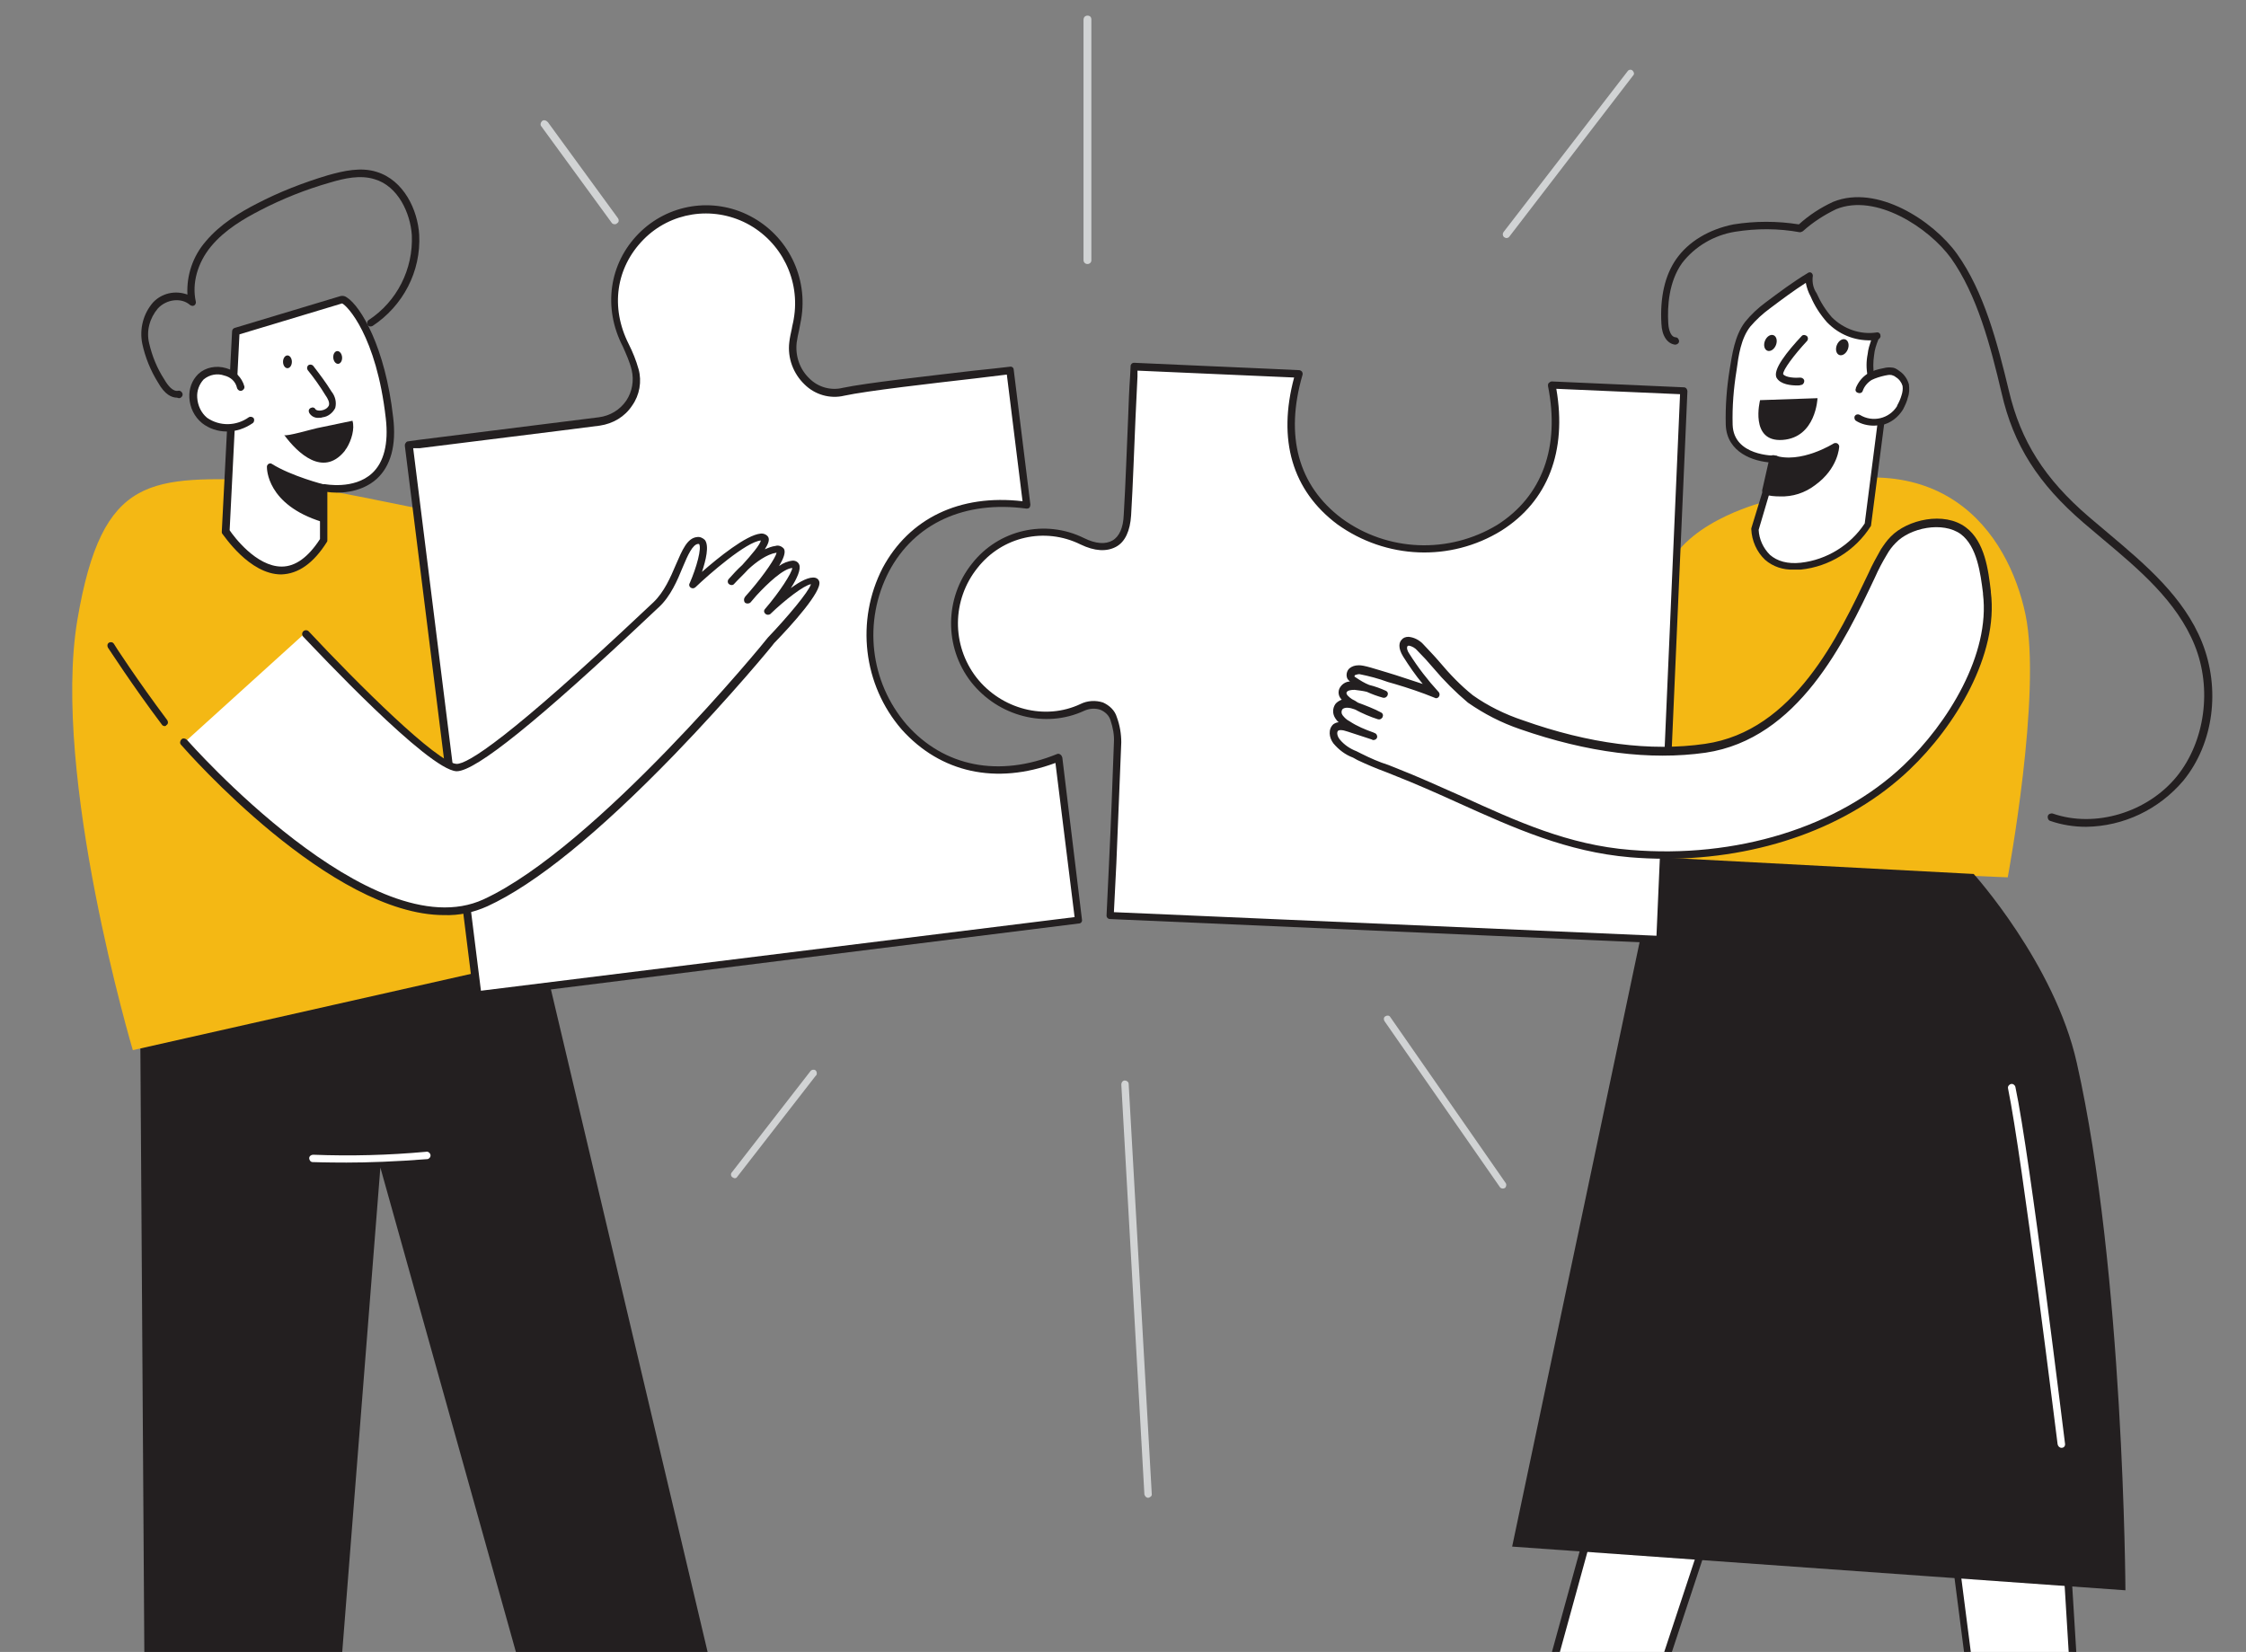<?xml version="1.0" encoding="UTF-8"?> <svg xmlns="http://www.w3.org/2000/svg" width="208" height="153" viewBox="0 0 208 153" fill="none"><rect x="0" y="0" width="208" height="153" fill="#808080" stroke="none"/><g clip-path="url(#clip0_227_10061)"><path d="M139.175 110.081C139.084 110.081 138.948 110.036 138.902 109.945L128.216 94.575C128.125 94.439 128.125 94.211 128.307 94.12C128.443 94.029 128.671 94.029 128.762 94.211L139.448 109.581C139.539 109.717 139.493 109.945 139.357 110.036C139.311 110.036 139.266 110.081 139.175 110.081Z" fill="#D1D3D4"></path><path d="M139.508 22.047C139.417 22.047 139.372 22.002 139.281 21.956C139.144 21.82 139.144 21.638 139.235 21.502L150.74 6.587C150.831 6.45 151.058 6.405 151.195 6.541C151.331 6.678 151.376 6.86 151.24 6.996L139.781 21.911C139.735 22.002 139.599 22.047 139.508 22.047Z" fill="#D1D3D4"></path><path d="M68.05 109.124C67.96 109.124 67.914 109.078 67.823 109.033C67.687 108.942 67.641 108.714 67.778 108.578L75.053 99.21C75.144 99.074 75.372 99.029 75.508 99.12C75.644 99.21 75.69 99.438 75.599 99.574C75.599 99.574 75.599 99.62 75.553 99.62L68.278 108.987C68.232 109.078 68.141 109.124 68.05 109.124Z" fill="#D1D3D4"></path><path d="M106.345 138.724C106.163 138.724 106.026 138.588 105.981 138.406L103.844 100.436C103.844 100.254 103.98 100.072 104.162 100.072C104.344 100.072 104.526 100.209 104.526 100.391L106.663 138.36C106.709 138.542 106.527 138.678 106.345 138.724Z" fill="#D1D3D4"></path><path d="M100.708 24.454C100.526 24.454 100.344 24.318 100.344 24.091V1.809C100.344 1.627 100.48 1.445 100.708 1.445C100.935 1.445 101.071 1.582 101.071 1.809V24.136C101.071 24.273 100.935 24.454 100.708 24.454Z" fill="#D1D3D4"></path><path d="M56.92 20.768C56.829 20.768 56.693 20.723 56.647 20.632L50.145 11.719C50.008 11.583 50.054 11.355 50.19 11.219C50.327 11.083 50.554 11.128 50.691 11.265C50.691 11.265 50.691 11.31 50.736 11.31L57.239 20.223C57.33 20.359 57.33 20.586 57.148 20.677C57.057 20.768 57.011 20.768 56.92 20.768Z" fill="#D1D3D4"></path><path d="M50.459 89.261L68.921 167.337L52.869 171.203L35.225 108.132L30.133 172.84L13.49 171.976L12.898 81.576L50.459 89.261Z" fill="#231F20"></path><path d="M45.459 49.107C45.368 49.517 77.881 54.246 77.881 54.246L75.516 64.614C75.516 64.614 54.19 62.249 42.867 60.476L45.459 49.107Z" fill="white"></path><path d="M75.51 64.889C75.237 64.889 54.001 62.524 42.815 60.751C42.724 60.751 42.633 60.66 42.588 60.614C42.542 60.523 42.497 60.432 42.542 60.342L45.089 49.019C45.134 48.837 45.316 48.746 45.498 48.746C45.544 48.746 45.589 48.792 45.634 48.837C46.908 49.292 65.551 52.111 77.874 53.885C77.965 53.885 78.056 53.93 78.102 54.021C78.147 54.112 78.193 54.203 78.147 54.294L75.783 64.662C75.783 64.798 75.646 64.889 75.51 64.889ZM43.27 60.114C53.774 61.797 72.6 63.889 75.237 64.207L77.465 54.476C53.183 50.974 47.226 49.883 45.725 49.474L43.27 60.114ZM45.771 49.11C45.771 49.155 45.771 49.155 45.771 49.201C45.771 49.155 45.771 49.11 45.771 49.11Z" fill="#231F20"></path><path d="M26.759 44.926C26.895 44.517 46.585 48.746 46.585 48.746L45.857 63.525L32.352 58.705C32.397 58.705 25.895 47.655 26.759 44.926Z" fill="#F4B814"></path><path d="M39.766 53.791C39.493 52.973 35.719 44.742 24.851 44.469C13.983 44.197 9.481 43.742 7.162 57.429C4.752 71.889 12.301 97.263 12.301 97.263L53.817 87.896C53.817 87.896 42.631 61.567 39.766 53.791Z" fill="#F4B814"></path><path d="M93.557 34.289L95.103 46.794C89.192 46.021 84.462 48.158 82.052 52.751C79.551 57.48 80.233 63.255 83.78 67.302C87.373 71.304 92.511 72.35 98.059 70.122L99.923 85.173L44.265 92.13L37.898 41.201C38.762 41.11 51.131 39.564 55.542 39.018C57.679 38.791 59.225 36.881 58.952 34.744C58.952 34.562 58.907 34.38 58.861 34.244C58.634 33.471 58.361 32.743 57.997 32.016C56.224 28.56 56.724 24.649 59.407 21.966C61.999 19.329 66.046 18.692 69.32 20.375C72.685 22.103 74.549 25.831 73.867 29.605C73.731 30.333 73.594 31.015 73.458 31.743C73.094 34.153 75.231 36.927 78.142 36.29C80.961 35.699 90.51 34.699 93.557 34.289Z" fill="white"></path><path d="M44.222 92.488C44.131 92.488 44.086 92.442 43.995 92.442C43.904 92.397 43.858 92.306 43.858 92.215L37.492 41.286C37.492 41.195 37.492 41.104 37.583 41.013C37.629 40.922 37.72 40.876 37.81 40.876L38.765 40.74L55.454 38.648C56.5 38.512 57.409 37.966 58 37.102C58.546 36.284 58.728 35.238 58.501 34.283C58.319 33.51 58 32.828 57.682 32.1C55.818 28.508 56.409 24.415 59.137 21.642C61.865 18.868 66.049 18.231 69.459 20.005C72.961 21.823 74.871 25.689 74.189 29.599C74.143 29.918 74.052 30.236 74.007 30.554C73.916 30.963 73.825 31.373 73.779 31.736C73.643 32.964 74.052 34.192 74.962 35.056C75.78 35.874 76.962 36.193 78.054 35.92C80.191 35.465 85.966 34.828 90.195 34.328C91.559 34.192 92.741 34.056 93.514 33.965C93.696 33.919 93.878 34.056 93.878 34.237L95.424 46.742C95.424 46.833 95.379 46.97 95.333 47.015C95.242 47.106 95.151 47.106 95.06 47.106C89.331 46.333 84.693 48.47 82.328 52.927C79.918 57.565 80.555 63.158 83.965 67.114C87.421 71.025 92.514 72.025 97.88 69.842C97.971 69.797 98.107 69.797 98.198 69.888C98.289 69.933 98.335 70.024 98.38 70.161L100.199 85.167C100.244 85.349 100.108 85.53 99.926 85.53L44.222 92.488ZM38.265 41.513L44.54 91.76L99.517 84.939L97.743 70.661C92.241 72.707 87.103 71.57 83.51 67.569C79.918 63.431 79.236 57.474 81.737 52.608C84.192 48.016 88.876 45.742 94.697 46.424L93.242 34.692L90.24 35.056C86.284 35.511 80.282 36.193 78.19 36.647C76.871 36.966 75.462 36.556 74.507 35.602C73.461 34.601 72.915 33.146 73.097 31.691C73.143 31.282 73.234 30.872 73.325 30.463C73.37 30.145 73.461 29.872 73.506 29.554C74.143 25.961 72.37 22.369 69.141 20.687C65.958 19.05 62.093 19.641 59.592 22.187C57.045 24.779 56.5 28.462 58.228 31.873C58.592 32.6 58.91 33.373 59.137 34.192C59.455 35.329 59.228 36.602 58.546 37.557C57.864 38.603 56.773 39.239 55.545 39.421C51.725 39.922 42.039 41.104 38.856 41.513H38.265Z" fill="#231F20"></path><path d="M29.955 50.064V45.198C29.955 45.198 36.958 46.608 36.049 38.696C35.139 30.783 32.138 27.6 31.638 27.737L21.861 30.647L20.906 49.245C20.906 49.245 25.772 56.794 29.955 50.064Z" fill="white"></path><path d="M26.041 53.202C23.085 53.202 20.721 49.565 20.584 49.428C20.539 49.383 20.539 49.292 20.539 49.246L21.494 30.693C21.494 30.557 21.585 30.421 21.721 30.375L31.543 27.419C31.771 27.374 31.953 27.419 32.135 27.556C33.408 28.374 35.681 32.148 36.409 38.651C36.727 41.243 36.182 43.153 34.908 44.335C33.362 45.745 31.18 45.699 30.316 45.563V50.019C30.316 50.065 30.316 50.156 30.27 50.201C29.042 52.157 27.633 53.157 26.041 53.202ZM21.267 49.11C21.63 49.656 23.722 52.475 26.087 52.475C27.36 52.475 28.542 51.611 29.634 49.928V45.199C29.634 45.108 29.679 45.017 29.77 44.926C29.861 44.881 29.952 44.835 30.043 44.835C30.088 44.835 32.771 45.381 34.454 43.835C35.545 42.835 36 41.107 35.727 38.742C34.863 31.103 32.135 28.283 31.68 28.102L22.176 30.966L21.267 49.11Z" fill="#231F20"></path><path d="M22.256 35.878C21.937 34.377 19.709 33.877 18.572 34.923C17.436 35.969 17.708 38.015 18.936 38.97C20.164 39.925 21.983 39.834 23.21 38.925" fill="white"></path><path d="M20.992 39.965C20.174 39.965 19.355 39.693 18.718 39.192C17.991 38.601 17.582 37.737 17.536 36.828C17.491 36.009 17.764 35.236 18.355 34.645C19.037 34.008 20.037 33.827 20.947 34.099C21.765 34.327 22.402 34.963 22.629 35.782C22.674 35.964 22.538 36.146 22.356 36.191C22.174 36.237 21.992 36.1 21.947 35.918C21.811 35.327 21.356 34.918 20.765 34.781C20.128 34.554 19.401 34.691 18.855 35.145C18.446 35.6 18.218 36.191 18.264 36.828C18.309 37.555 18.628 38.237 19.173 38.692C20.355 39.511 21.901 39.465 23.038 38.647C23.175 38.556 23.402 38.601 23.493 38.737C23.584 38.874 23.538 39.101 23.402 39.192C22.674 39.693 21.856 39.965 20.992 39.965Z" fill="#231F20"></path><path d="M28.773 34.012C29.365 34.785 29.91 35.558 30.456 36.376C30.774 36.74 30.865 37.195 30.774 37.65C30.592 38.013 30.274 38.241 29.865 38.332C29.547 38.468 29.183 38.332 28.955 38.104" fill="white"></path><path d="M29.547 38.695C29.183 38.74 28.819 38.558 28.637 38.24C28.546 38.058 28.592 37.876 28.774 37.785C28.956 37.694 29.137 37.74 29.228 37.922C29.319 38.013 29.547 38.058 29.774 38.013C30.047 37.967 30.32 37.831 30.456 37.558C30.547 37.285 30.365 36.921 30.138 36.603C29.638 35.784 29.092 35.011 28.501 34.284C28.41 34.147 28.41 33.965 28.546 33.829C28.683 33.738 28.865 33.738 29.001 33.874C29.592 34.648 30.183 35.42 30.684 36.239C31.047 36.694 31.184 37.239 31.047 37.785C30.82 38.24 30.365 38.604 29.865 38.649C29.774 38.695 29.638 38.695 29.547 38.695Z" fill="#231F20"></path><path d="M26.621 34.102C26.847 34.102 27.03 33.837 27.03 33.51C27.03 33.184 26.846 32.919 26.62 32.919C26.394 32.92 26.211 33.185 26.212 33.511C26.212 33.837 26.395 34.102 26.621 34.102Z" fill="#231F20"></path><path d="M31.325 33.696C31.55 33.676 31.709 33.396 31.68 33.071C31.651 32.746 31.445 32.498 31.22 32.518C30.995 32.538 30.836 32.818 30.865 33.144C30.894 33.469 31.1 33.716 31.325 33.696Z" fill="#231F20"></path><path d="M16.403 36.831C15.903 36.831 15.266 36.558 14.63 35.421C13.948 34.33 13.447 33.102 13.175 31.829C12.902 30.465 13.265 29.055 14.175 28.009C14.993 27.145 16.221 26.873 17.358 27.282C17.267 25.508 17.858 23.735 19.041 22.371C20.405 20.734 22.269 19.642 23.77 18.869C25.861 17.778 28.09 16.914 30.363 16.232C31.818 15.823 33.41 15.459 34.865 15.914C37.411 16.687 38.685 19.46 38.821 21.734C39.003 25.145 37.321 28.328 34.501 30.192C34.319 30.283 34.137 30.238 34.047 30.101C33.956 29.919 34.001 29.737 34.137 29.646C36.775 27.918 38.275 24.917 38.139 21.78C38.003 19.733 36.866 17.232 34.683 16.596C33.364 16.186 31.909 16.505 30.545 16.914C28.317 17.551 26.134 18.415 24.043 19.506C22.633 20.234 20.814 21.279 19.541 22.826C18.267 24.372 17.767 26.281 18.131 27.918C18.177 28.055 18.086 28.237 17.995 28.282C17.858 28.373 17.722 28.328 17.585 28.237C16.812 27.555 15.448 27.691 14.63 28.555C13.857 29.465 13.538 30.647 13.811 31.784C14.084 32.966 14.539 34.103 15.221 35.149C15.539 35.694 15.994 36.285 16.494 36.194C16.676 36.149 16.858 36.285 16.903 36.467C16.949 36.649 16.812 36.831 16.631 36.877C16.585 36.877 16.494 36.877 16.403 36.831Z" fill="#231F20"></path><path d="M29.949 45.196C29.949 45.196 26.902 44.422 24.992 43.24C24.992 43.24 24.901 46.469 29.858 48.015L29.949 45.196Z" fill="#231F20"></path><path d="M29.903 48.331C29.857 48.331 29.857 48.331 29.812 48.331C24.673 46.74 24.719 43.375 24.719 43.238C24.719 43.056 24.855 42.92 25.037 42.92C25.082 42.92 25.128 42.92 25.174 42.965C26.992 44.102 29.994 44.875 30.039 44.875C30.175 44.921 30.266 45.057 30.266 45.194L30.221 48.013C30.221 48.104 30.175 48.195 30.084 48.286C30.039 48.331 29.948 48.331 29.903 48.331ZM25.401 43.829C25.628 44.739 26.447 46.512 29.584 47.604L29.63 45.421C28.175 45.057 26.765 44.511 25.401 43.829Z" fill="#231F20"></path><path d="M17.039 68.796C17.039 68.796 34.228 88.576 44.914 83.665C55.6 78.754 71.379 59.338 71.379 59.338C71.379 59.338 76.335 54.154 75.38 53.881C74.425 53.608 71.106 56.746 71.106 56.746C71.106 56.746 74.789 52.335 73.38 52.335C71.97 52.335 69.242 55.609 69.242 55.609C69.242 55.609 73.652 50.652 71.788 50.925C69.924 51.198 67.65 53.926 67.65 53.926C67.65 53.926 72.061 49.652 70.333 49.788C68.605 49.925 64.058 54.199 64.058 54.199C64.058 54.199 65.922 49.925 64.467 50.061C63.012 50.198 62.739 54.063 60.647 56.018C58.556 57.973 44.732 71.251 42.14 71.07C39.548 70.888 28.18 58.701 28.18 58.701" fill="white"></path><path d="M41.135 84.755C30.631 84.755 17.399 69.704 16.762 68.976C16.626 68.84 16.671 68.612 16.808 68.476C16.944 68.339 17.171 68.385 17.308 68.521C17.49 68.703 34.451 88.029 44.773 83.3C55.232 78.48 70.965 59.29 71.102 59.063C72.921 57.153 74.876 54.834 75.103 54.106C74.467 54.197 72.693 55.562 71.329 56.88C71.193 56.971 70.965 56.971 70.829 56.789C70.738 56.698 70.738 56.517 70.829 56.426C72.239 54.788 73.33 53.061 73.375 52.606C72.557 52.651 71.102 54.016 70.056 55.152C69.874 55.38 69.692 55.562 69.51 55.789C69.374 55.925 69.146 55.925 69.01 55.834C68.874 55.698 68.874 55.471 68.965 55.334C69.01 55.243 69.192 55.061 69.465 54.743C70.829 53.151 71.829 51.651 71.92 51.196H71.875C71.011 51.333 70.01 52.06 69.283 52.742C68.874 53.197 68.373 53.652 67.964 54.106C67.828 54.243 67.6 54.197 67.464 54.061C67.373 53.925 67.373 53.788 67.464 53.652C67.873 53.197 68.282 52.742 68.737 52.333C69.601 51.378 70.374 50.469 70.465 50.059C69.146 50.15 65.645 53.197 64.417 54.379C64.281 54.516 64.099 54.516 63.963 54.425C63.826 54.334 63.781 54.152 63.872 54.016C64.508 52.56 65.008 50.742 64.736 50.378C64.736 50.378 64.736 50.378 64.645 50.378C64.144 50.423 63.69 51.424 63.235 52.515C62.735 53.743 62.098 55.243 61.007 56.244L60.279 56.926C49.821 66.793 44.091 71.386 42.318 71.431H42.272C39.635 71.295 29.267 60.2 28.085 58.972C27.948 58.836 27.948 58.608 28.085 58.472C28.221 58.335 28.448 58.335 28.585 58.472C33.132 63.337 40.499 70.659 42.272 70.749C43.273 70.795 47.138 68.385 59.779 56.471L60.507 55.789C61.507 54.834 62.098 53.47 62.598 52.288C63.19 50.923 63.644 49.832 64.554 49.741C64.826 49.696 65.099 49.832 65.281 50.014C65.691 50.56 65.372 51.878 65.008 52.97C66.509 51.651 69.101 49.559 70.42 49.423C70.692 49.377 71.011 49.514 71.147 49.741C71.284 50.014 71.147 50.378 70.829 50.878C71.147 50.742 71.466 50.605 71.829 50.56C72.102 50.469 72.421 50.605 72.602 50.832C72.784 51.151 72.557 51.742 72.148 52.424C72.511 52.151 72.966 51.969 73.421 51.924C73.694 51.924 73.921 52.06 74.012 52.288C74.194 52.697 73.83 53.561 73.239 54.47C74.103 53.834 74.967 53.379 75.513 53.515C75.695 53.561 75.831 53.697 75.876 53.879C76.104 54.788 73.375 57.835 71.693 59.563C71.693 59.609 67.691 64.474 62.462 69.885C55.414 77.161 49.593 81.89 45.137 83.936C43.818 84.528 42.499 84.8 41.135 84.755Z" fill="#231F20"></path><path d="M32.095 41.515C32.004 41.606 31.959 41.743 31.868 41.834C29.913 44.153 27.593 42.015 26.32 40.288C26.457 40.469 29.094 39.696 29.367 39.651L32.641 38.969C32.868 39.696 32.55 40.788 32.095 41.515Z" fill="#231F20"></path><path d="M32.089 107.675C30.179 107.675 28.951 107.63 28.951 107.63C28.769 107.63 28.633 107.448 28.633 107.266C28.633 107.084 28.815 106.948 28.997 106.948C32.498 107.084 35.999 106.993 39.455 106.675C39.637 106.629 39.819 106.766 39.864 106.948C39.91 107.13 39.774 107.311 39.592 107.357H39.546C36.681 107.584 34.044 107.675 32.089 107.675Z" fill="white"></path><path d="M15.267 67.252C15.177 67.252 15.04 67.207 14.995 67.116C12.221 63.433 10.038 60.022 9.993 59.977C9.902 59.795 9.947 59.613 10.084 59.522C10.265 59.431 10.447 59.477 10.538 59.613C10.538 59.658 12.767 63.069 15.495 66.707C15.586 66.843 15.586 67.07 15.404 67.161C15.404 67.207 15.313 67.252 15.267 67.252Z" fill="#231F20"></path><path d="M155.944 109.635L140.392 166.157C140.392 166.157 128.114 169.022 128.387 169.795C128.66 170.568 147.713 173.16 147.713 173.16L167.084 114.591" fill="white"></path><path d="M147.772 173.524H147.727C128.447 170.932 128.174 170.159 128.128 169.931C128.083 169.795 128.128 169.704 128.174 169.568C128.674 168.658 136.586 166.748 140.178 165.884L155.685 109.544C155.73 109.362 155.957 109.271 156.139 109.362C156.276 109.407 156.367 109.589 156.367 109.726L140.815 166.248C140.77 166.384 140.679 166.475 140.542 166.475C135.631 167.612 130.311 169.067 129.038 169.704C131.038 170.386 141.088 171.887 147.59 172.751L166.871 114.455C166.916 114.273 167.098 114.182 167.28 114.227C167.462 114.273 167.553 114.455 167.507 114.637V114.682L148.136 173.251C148.045 173.433 147.909 173.524 147.772 173.524Z" fill="#231F20"></path><path d="M189.141 107.273L193.188 173.163C193.188 173.163 173.999 177.301 173.953 176.801C173.908 176.301 184.276 168.889 184.276 168.889L176.454 108.046" fill="white"></path><path d="M174.108 177.204C174.017 177.204 173.88 177.204 173.789 177.158C173.699 177.113 173.653 177.022 173.608 176.931C173.562 176.704 173.517 176.249 183.93 168.837L176.109 108.176C176.063 107.995 176.199 107.813 176.381 107.813C176.563 107.767 176.745 107.904 176.745 108.085L184.566 168.973C184.566 169.11 184.521 169.201 184.43 169.292C181.201 171.565 176.245 175.203 174.699 176.567C177.336 176.249 186.658 174.294 192.797 172.975L188.795 107.358C188.795 107.176 188.932 106.994 189.114 106.994C189.296 106.994 189.477 107.131 189.477 107.312L193.525 173.248C193.525 173.43 193.434 173.566 193.252 173.611C182.02 175.931 175.563 177.204 174.108 177.204Z" fill="#231F20"></path><path d="M158.132 52.295C157.131 52.614 156.176 52.886 155.176 53.159C147.264 55.251 139.17 56.479 130.984 56.251C128.256 56.206 124.618 56.251 122.117 55.069C120.162 54.16 118.343 52.523 116.524 51.34C116.069 51.022 115.342 50.795 115.069 51.295C114.887 51.659 115.16 52.113 115.478 52.386C116.524 53.432 117.661 54.432 118.843 55.297C116.524 54.887 114.16 54.705 111.795 54.66C111.704 54.66 111.568 54.66 111.477 54.705C111.204 54.887 111.568 55.297 111.886 55.433C112.614 55.706 113.341 55.979 114.114 56.16C113.387 55.933 112.659 55.797 111.931 55.797C111.613 55.797 111.204 55.842 111.067 56.115C110.886 56.524 111.386 56.934 111.795 57.115C112.477 57.388 113.205 57.661 113.932 57.843C113.068 57.843 112.25 57.934 111.431 58.161C111.295 58.207 111.158 58.252 111.067 58.389C110.977 58.48 110.977 58.616 110.977 58.752C111.022 59.434 111.75 59.935 112.432 60.071C113.114 60.162 113.841 60.298 114.523 60.435C113.887 60.48 113.25 60.253 112.614 60.298C111.977 60.344 111.295 60.844 111.431 61.481C111.522 62.026 112.204 62.254 112.705 62.345C123.3 64.709 134.168 65.664 145.035 65.073C150.447 64.8 155.858 64.164 161.178 63.163C165.998 62.254 170.955 61.481 174.183 57.434C174.411 57.115 174.638 56.797 174.865 56.479C175.593 55.387 176.184 54.114 175.911 52.841C175.093 48.93 169.909 49.294 166.953 49.84C163.998 50.385 161.042 51.386 158.132 52.295Z" fill="white"></path><path d="M138.712 65.527C129.936 65.527 121.16 64.572 112.611 62.617C112.02 62.481 111.201 62.208 111.065 61.48C111.019 61.162 111.065 60.844 111.292 60.571C111.429 60.389 111.61 60.252 111.792 60.161C111.156 59.934 110.746 59.388 110.656 58.706C110.61 58.479 110.656 58.297 110.792 58.115C110.928 57.933 111.11 57.842 111.338 57.797C111.61 57.706 111.929 57.66 112.202 57.615C112.02 57.569 111.838 57.479 111.656 57.433C111.247 57.297 110.928 56.978 110.701 56.615C110.61 56.433 110.61 56.205 110.701 55.978C110.837 55.751 111.065 55.569 111.292 55.523C111.156 55.387 111.065 55.205 111.019 55.023C110.974 54.841 111.065 54.614 111.247 54.477C111.383 54.386 111.565 54.341 111.747 54.341C113.657 54.341 115.612 54.523 117.522 54.75C116.703 54.114 115.93 53.386 115.203 52.658C114.521 51.976 114.566 51.476 114.748 51.158C114.839 50.931 115.066 50.794 115.294 50.749C115.794 50.703 116.294 50.84 116.703 51.112C117.34 51.522 117.931 51.976 118.568 52.431C119.705 53.341 120.932 54.114 122.251 54.796C124.388 55.796 127.48 55.842 129.981 55.887H130.982C138.576 56.069 146.488 55.069 155.082 52.795C155.946 52.568 156.856 52.295 158.038 51.931C158.584 51.749 159.175 51.567 159.72 51.385C162.04 50.612 164.45 49.93 166.86 49.43C169.361 48.93 175.318 48.293 176.227 52.704C176.454 53.886 176.091 55.205 175.136 56.615C174.908 56.933 174.681 57.251 174.408 57.569C171.18 61.526 166.405 62.435 161.767 63.299L161.176 63.39C155.81 64.39 150.399 65.027 144.987 65.3C142.896 65.482 140.804 65.527 138.712 65.527ZM112.747 60.616H112.611C112.293 60.662 112.02 60.798 111.838 61.026C111.747 61.116 111.701 61.253 111.747 61.389C111.792 61.662 112.156 61.889 112.793 62.026C123.342 64.39 134.21 65.345 145.033 64.754C150.444 64.481 155.81 63.845 161.13 62.844L161.721 62.753C166.223 61.889 170.861 61.026 173.953 57.251C174.181 56.978 174.408 56.66 174.635 56.342C175.499 55.069 175.818 53.932 175.636 52.931C174.863 49.157 169.361 49.748 167.042 50.203C164.631 50.703 162.312 51.34 159.993 52.158C159.448 52.34 158.856 52.522 158.311 52.704C157.128 53.068 156.219 53.341 155.355 53.568C146.67 55.842 138.712 56.842 131.027 56.66H130.027C127.48 56.615 124.297 56.569 122.024 55.478C120.705 54.796 119.432 53.977 118.249 53.022C117.613 52.568 117.022 52.113 116.431 51.704C116.203 51.522 115.885 51.431 115.567 51.431C115.521 51.431 115.476 51.476 115.476 51.522C115.385 51.658 115.521 51.931 115.839 52.204C116.885 53.25 117.977 54.205 119.159 55.069C119.295 55.16 119.341 55.341 119.295 55.478C119.25 55.614 119.068 55.705 118.932 55.66C116.612 55.25 114.293 55.069 111.974 55.023C112.02 55.069 112.111 55.114 112.156 55.16C112.656 55.341 113.111 55.523 113.611 55.66C113.839 55.705 114.111 55.796 114.339 55.842C114.521 55.887 114.612 56.069 114.566 56.251C114.521 56.433 114.339 56.524 114.157 56.478C113.93 56.433 113.702 56.342 113.475 56.296C113.02 56.205 112.52 56.114 112.065 56.114C111.792 56.114 111.565 56.16 111.52 56.251C111.52 56.296 111.52 56.296 111.52 56.342C111.656 56.569 111.838 56.706 112.111 56.797C112.793 57.069 113.52 57.297 114.202 57.524C114.384 57.569 114.475 57.751 114.43 57.888C114.384 58.07 114.248 58.161 114.066 58.161C113.247 58.161 112.429 58.252 111.656 58.479C111.565 58.479 111.52 58.525 111.474 58.57C111.474 58.615 111.474 58.661 111.474 58.706C111.52 59.207 112.111 59.616 112.656 59.752C112.929 59.798 113.202 59.843 113.475 59.889C113.884 59.934 114.339 60.025 114.748 60.161C114.884 60.207 114.975 60.389 114.975 60.525C114.93 60.662 114.839 60.798 114.657 60.798C114.293 60.798 113.975 60.798 113.657 60.707C113.247 60.662 112.975 60.616 112.747 60.616Z" fill="#231F20"></path><path d="M163.608 46.426C163.608 46.426 156.606 48.063 154.514 52.429C152.422 56.794 154.923 79.94 154.923 79.94L185.935 81.258C185.935 81.258 189.119 64.206 187.572 56.885C186.026 49.564 179.797 39.788 163.608 46.426Z" fill="#F4B814"></path><path d="M164.49 42.515L162.489 49.018C162.489 49.018 162.534 52.838 166.763 52.428C169.31 52.156 171.583 50.746 172.948 48.563L174.448 36.968C173.766 36.422 173.357 35.649 173.22 34.785C173.13 34.148 173.13 33.512 173.22 32.875C173.266 32.648 173.539 31.193 173.812 31.147C172.175 31.42 170.538 30.829 169.355 29.647C168.764 28.965 168.264 28.192 167.9 27.328C167.627 26.782 167.355 26.191 167.536 25.6C166.218 26.464 164.899 27.373 163.671 28.328C162.989 28.828 162.353 29.419 161.807 30.056C160.897 31.238 160.67 32.83 160.443 34.239C160.17 35.922 160.033 37.65 160.079 39.332C160.261 42.561 164.49 42.515 164.49 42.515Z" fill="white"></path><path d="M166.142 52.754C165.141 52.8 164.186 52.481 163.459 51.845C162.686 51.117 162.231 50.071 162.186 49.026C162.186 48.98 162.186 48.98 162.186 48.935L164.05 42.841C162.413 42.75 159.912 41.932 159.821 39.34C159.776 37.612 159.912 35.884 160.185 34.202C160.412 32.837 160.64 31.109 161.595 29.836C162.14 29.154 162.822 28.517 163.504 28.017C164.778 27.062 166.051 26.107 167.415 25.289C167.506 25.198 167.688 25.198 167.779 25.289C167.87 25.38 167.915 25.516 167.87 25.653C167.824 26.153 167.915 26.699 168.234 27.153C168.597 27.972 169.052 28.699 169.643 29.381C170.735 30.473 172.281 31.018 173.781 30.791C173.963 30.746 174.145 30.882 174.145 31.064C174.19 31.2 174.1 31.337 173.963 31.428C173.781 31.882 173.599 32.383 173.554 32.928C173.463 33.519 173.463 34.156 173.554 34.747C173.645 35.52 174.054 36.202 174.645 36.703C174.736 36.794 174.782 36.884 174.782 37.021L173.281 48.616C173.281 48.662 173.281 48.707 173.236 48.753C171.826 50.981 169.416 52.481 166.778 52.754C166.597 52.754 166.369 52.754 166.142 52.754ZM162.868 49.071C162.913 49.935 163.277 50.754 163.914 51.39C164.596 51.981 165.551 52.254 166.778 52.118C169.188 51.845 171.371 50.481 172.69 48.48L174.145 37.112C173.508 36.521 173.099 35.702 172.963 34.838C172.826 34.156 172.826 33.474 172.963 32.792C173.008 32.337 173.145 31.928 173.281 31.519C171.735 31.564 170.28 30.973 169.188 29.836C168.552 29.109 168.052 28.336 167.688 27.472C167.461 27.062 167.324 26.653 167.233 26.198C166.096 26.926 165.005 27.744 163.914 28.563C163.232 29.063 162.64 29.609 162.095 30.245C161.231 31.337 161.003 32.928 160.822 34.292C160.549 35.975 160.412 37.657 160.458 39.34C160.549 42.25 164.323 42.205 164.459 42.205C164.55 42.205 164.641 42.25 164.732 42.341C164.778 42.432 164.823 42.523 164.778 42.614L162.868 49.071Z" fill="#231F20"></path><path d="M172.237 35.97C172.418 35.515 172.782 35.106 173.192 34.833C173.601 34.605 174.055 34.469 174.51 34.378C174.783 34.287 175.01 34.287 175.283 34.333C175.465 34.378 175.647 34.469 175.783 34.605C176.147 34.833 176.42 35.197 176.511 35.606C176.556 35.97 176.511 36.288 176.42 36.652C176.329 37.016 176.193 37.379 176.011 37.698C175.192 39.062 173.464 39.517 172.1 38.698C172.1 38.698 172.055 38.698 172.055 38.653" fill="white"></path><path d="M173.555 39.423C172.964 39.423 172.373 39.287 171.873 38.968C171.736 38.877 171.691 38.65 171.782 38.514C171.873 38.377 172.055 38.332 172.236 38.423C173.419 39.15 174.965 38.786 175.692 37.604C175.692 37.604 175.692 37.604 175.692 37.559C175.874 37.24 176.011 36.922 176.102 36.604C176.193 36.331 176.238 36.013 176.193 35.74C176.102 35.421 175.874 35.103 175.556 34.921C175.465 34.83 175.329 34.785 175.192 34.739C174.965 34.694 174.783 34.739 174.556 34.785C174.146 34.876 173.692 35.012 173.328 35.194C172.964 35.421 172.646 35.785 172.509 36.194C172.464 36.376 172.236 36.467 172.055 36.376C171.873 36.331 171.782 36.149 171.873 35.967C171.873 35.967 171.873 35.967 171.873 35.922C172.1 35.376 172.464 34.921 172.964 34.603C173.419 34.33 173.919 34.194 174.419 34.103C174.737 34.012 175.01 34.012 175.329 34.057C175.556 34.103 175.738 34.239 175.92 34.376C176.329 34.648 176.647 35.103 176.784 35.603C176.829 36.013 176.829 36.422 176.693 36.786C176.602 37.195 176.42 37.559 176.238 37.922C175.783 38.65 175.101 39.196 174.237 39.377C174.055 39.377 173.782 39.423 173.555 39.423Z" fill="#231F20"></path><path d="M163.492 45.517C164.993 45.881 166.584 45.608 167.903 44.699C169.949 43.198 169.995 41.334 169.995 41.334C169.995 41.334 166.812 43.38 164.174 42.471L163.492 45.517Z" fill="#231F20"></path><path d="M164.825 45.976C164.324 45.976 163.87 45.931 163.415 45.794C163.278 45.749 163.188 45.567 163.188 45.431L163.87 42.429C163.87 42.339 163.961 42.248 164.006 42.202C164.097 42.157 164.188 42.157 164.279 42.157C166.734 43.021 169.826 41.065 169.826 41.065C169.917 41.02 170.054 41.02 170.145 41.065C170.236 41.111 170.327 41.247 170.327 41.338C170.327 41.429 170.236 43.385 168.099 44.931C167.144 45.658 166.007 46.022 164.825 45.976ZM163.87 45.249C165.188 45.522 166.598 45.203 167.689 44.43C168.553 43.839 169.235 42.93 169.554 41.929C168.553 42.475 166.371 43.385 164.37 42.839L163.87 45.249Z" fill="#231F20"></path><path d="M167.082 31.377C167.082 31.377 164.399 34.196 164.808 34.833C165.217 35.469 166.718 35.333 166.718 35.333" fill="white"></path><path d="M166.41 35.7C165.865 35.7 164.91 35.609 164.546 35.018C164.091 34.291 165.546 32.517 166.865 31.108C167.001 30.971 167.229 31.017 167.365 31.153C167.456 31.29 167.456 31.426 167.365 31.562C166.138 32.881 165.092 34.291 165.137 34.655C165.364 34.973 166.274 35.018 166.729 34.973C166.911 34.973 167.092 35.109 167.092 35.291C167.092 35.473 166.956 35.655 166.774 35.655C166.683 35.7 166.592 35.7 166.41 35.7Z" fill="#231F20"></path><path d="M171.121 32.362C171.281 31.966 171.183 31.554 170.904 31.441C170.624 31.329 170.268 31.559 170.109 31.955C169.95 32.351 170.047 32.763 170.327 32.876C170.606 32.988 170.962 32.758 171.121 32.362Z" fill="#231F20"></path><path d="M164.465 31.968C164.624 31.572 164.527 31.159 164.247 31.047C163.968 30.934 163.612 31.164 163.453 31.56C163.293 31.956 163.391 32.368 163.67 32.481C163.95 32.593 164.306 32.364 164.465 31.968Z" fill="#231F20"></path><path d="M162.998 37.061L168.318 36.879C168.318 36.879 168.182 40.517 165.09 40.744C161.998 40.971 162.998 37.061 162.998 37.061Z" fill="#231F20"></path><path d="M182.783 80.945C182.783 80.945 190.286 89.266 192.332 98.451C196.698 117.777 196.834 147.289 196.834 147.289L140.039 143.242L153.499 79.398L182.783 80.945Z" fill="#231F20"></path><path d="M193.193 76.577C192.056 76.577 190.92 76.395 189.874 76.031C189.692 75.986 189.601 75.758 189.646 75.576C189.692 75.395 189.919 75.304 190.101 75.349C194.012 76.713 198.877 75.258 201.606 71.893C204.198 68.665 204.88 63.799 203.243 59.752C201.606 55.705 198.104 52.749 194.739 49.93C194.148 49.43 193.557 48.929 192.966 48.429C188.737 44.791 186.463 41.199 185.372 36.425C184.326 31.968 183.098 27.33 180.688 23.92C178.642 21.1 173.731 17.872 170.048 19.372C168.911 19.918 167.865 20.6 166.956 21.419C166.865 21.464 166.774 21.51 166.683 21.51C164.682 21.146 162.681 21.146 160.68 21.464C158.725 21.782 156.952 22.828 155.769 24.374C154.542 26.102 154.405 28.376 154.496 29.922C154.496 30.104 154.587 31.195 155.178 31.241C155.36 31.241 155.497 31.423 155.497 31.605C155.497 31.786 155.315 31.923 155.133 31.923C154.405 31.832 153.905 31.104 153.86 29.968C153.723 27.557 154.178 25.511 155.224 24.011C156.361 22.374 158.27 21.237 160.544 20.782C162.545 20.464 164.591 20.464 166.592 20.782C167.547 19.918 168.593 19.236 169.775 18.69C173.822 17.053 179.006 20.418 181.234 23.51C183.735 27.012 184.963 31.695 186.054 36.243C187.145 40.835 189.328 44.337 193.466 47.884C194.057 48.384 194.648 48.884 195.24 49.384C198.695 52.294 202.242 55.296 203.925 59.479C205.653 63.799 205.016 68.847 202.197 72.302C199.923 74.985 196.649 76.531 193.193 76.577Z" fill="#231F20"></path><path d="M105.016 33.924L120.295 34.606C118.612 40.381 119.931 45.11 124.069 48.248C128.435 51.431 134.255 51.658 138.848 48.839C143.122 46.111 144.85 41.472 143.713 35.652L155.945 36.197L153.717 87.081L102.788 84.853C102.788 84.444 102.834 84.08 102.834 83.671C103.061 78.714 103.288 73.803 103.47 68.847C103.516 68.074 103.379 67.346 103.106 66.619C102.606 65.391 101.424 64.982 100.196 65.573C96.831 67.164 92.557 66.073 90.147 62.981C87.737 59.843 87.782 55.523 90.238 52.431C92.602 49.43 96.74 48.475 100.196 50.157C102.606 51.34 104.243 50.43 104.38 47.702C104.607 43.428 104.789 39.108 104.971 34.833C105.016 34.56 105.016 34.333 105.016 33.924Z" fill="white"></path><path d="M153.724 87.348L102.795 85.12C102.704 85.12 102.613 85.075 102.567 85.029C102.522 84.984 102.476 84.893 102.476 84.802L102.704 79.982C102.885 76.298 103.022 72.524 103.158 68.795C103.204 68.068 103.067 67.386 102.84 66.704C102.704 66.249 102.34 65.931 101.931 65.749C101.43 65.567 100.885 65.612 100.384 65.84C96.838 67.477 92.472 66.385 89.926 63.157C87.425 59.928 87.47 55.381 90.017 52.198C92.472 49.06 96.792 48.06 100.384 49.833C101.476 50.379 102.385 50.425 103.022 50.061C103.659 49.697 104.022 48.878 104.068 47.696C104.25 44.695 104.341 41.603 104.477 38.647C104.522 37.374 104.568 36.101 104.659 34.827L104.704 33.918C104.704 33.736 104.841 33.6 105.023 33.6L120.301 34.282C120.392 34.282 120.483 34.327 120.574 34.418C120.62 34.509 120.665 34.6 120.62 34.736C118.983 40.375 120.211 44.968 124.258 48.014C128.487 51.106 134.171 51.334 138.672 48.606C142.81 45.968 144.493 41.421 143.356 35.737C143.356 35.646 143.356 35.51 143.447 35.464C143.538 35.373 143.629 35.328 143.72 35.328L155.952 35.873C156.134 35.873 156.27 36.055 156.27 36.237L154.042 87.075C154.042 87.212 153.906 87.348 153.724 87.348ZM103.158 84.483L153.405 86.666L155.588 36.51L144.129 36.01C145.129 41.785 143.356 46.423 139.036 49.151C134.307 52.062 128.35 51.789 123.848 48.56C119.665 45.422 118.301 40.739 119.847 34.964L105.341 34.327V34.873L105.159 38.693C105.023 41.648 104.932 44.74 104.75 47.742C104.659 49.151 104.204 50.197 103.34 50.652C102.476 51.106 101.385 51.061 100.066 50.425C96.747 48.787 92.791 49.697 90.517 52.607C88.152 55.563 88.107 59.746 90.426 62.748C92.745 65.703 96.792 66.749 100.066 65.203C100.703 64.885 101.476 64.839 102.158 65.067C102.749 65.339 103.249 65.794 103.431 66.431C103.704 67.158 103.84 67.977 103.84 68.75C103.704 72.479 103.522 76.298 103.386 79.936L103.158 84.483Z" fill="#231F20"></path><path d="M174.412 51.202C174.003 51.884 173.639 52.612 173.275 53.34C170.138 59.978 166.045 68.164 157.86 69.346C152.13 70.164 146.265 69.073 140.853 67.163C139.171 66.618 137.579 65.799 136.124 64.799C134.396 63.48 132.941 61.525 131.44 59.978C131.031 59.569 130.395 59.206 130.031 59.615C129.758 59.933 129.985 60.433 130.167 60.752C130.94 62.025 131.85 63.207 132.85 64.298C131.622 63.798 130.395 63.389 129.121 62.98C128.53 62.798 126.348 62.025 125.756 62.07C125.529 62.07 125.347 62.161 125.165 62.252C124.983 62.389 124.938 62.616 125.029 62.798C125.074 62.889 125.165 62.934 125.256 62.98C126.12 63.525 127.03 63.98 128.03 64.253C127.166 63.844 126.257 63.571 125.302 63.525C124.892 63.525 124.392 63.571 124.256 63.98C124.119 64.389 124.529 64.799 124.892 65.026C125.711 65.526 126.62 65.935 127.575 66.254C126.848 65.89 126.075 65.572 125.302 65.299C124.801 65.117 124.165 65.026 123.892 65.481C123.71 65.754 123.71 66.117 123.892 66.39C124.074 66.663 124.347 66.89 124.62 67.027C125.393 67.481 126.166 67.891 127.03 68.164L124.665 67.391C124.347 67.209 123.937 67.209 123.619 67.391C123.255 67.663 123.392 68.3 123.665 68.664C124.165 69.391 125.029 69.664 125.802 70.073C126.848 70.574 127.939 71.028 129.03 71.438C136.397 74.302 142.809 78.395 150.857 79.077C159.77 79.805 169.774 77.394 176.413 71.165C180.414 67.391 184.598 60.843 183.87 55.022C183.643 53.112 183.325 50.475 181.642 49.247C179.869 47.928 176.595 48.565 175.14 50.111C174.958 50.429 174.685 50.793 174.412 51.202Z" fill="white"></path><path d="M154.222 79.535C153.131 79.535 152.039 79.489 150.948 79.398C145.127 78.898 140.262 76.716 135.123 74.396C133.123 73.487 131.076 72.578 128.985 71.759L128.303 71.486C127.439 71.168 126.575 70.804 125.711 70.395C125.574 70.304 125.438 70.258 125.301 70.168C124.574 69.895 123.983 69.44 123.483 68.849C123.073 68.303 122.982 67.53 123.483 67.075C123.619 66.984 123.801 66.894 123.983 66.894C123.846 66.802 123.755 66.666 123.664 66.53C123.392 66.12 123.392 65.62 123.664 65.211C123.801 65.029 124.028 64.893 124.256 64.802C123.983 64.529 123.892 64.165 124.028 63.801C124.21 63.392 124.619 63.119 125.029 63.119C124.938 63.074 124.892 62.983 124.801 62.892C124.619 62.574 124.71 62.119 124.983 61.892C125.21 61.71 125.483 61.619 125.802 61.619C126.256 61.573 127.439 61.982 128.666 62.346C128.939 62.437 129.121 62.483 129.258 62.528C130.076 62.801 130.94 63.074 131.759 63.347C131.076 62.528 130.485 61.664 129.94 60.8C129.439 59.982 129.576 59.481 129.803 59.254C129.94 59.072 130.167 58.981 130.44 58.981C130.94 59.027 131.395 59.254 131.759 59.618C132.259 60.163 132.804 60.709 133.305 61.3C134.26 62.437 135.26 63.483 136.397 64.392C137.806 65.393 139.398 66.166 141.035 66.712C147.174 68.894 152.858 69.622 157.905 68.894C166.136 67.712 170.274 58.89 173.048 53.07C173.366 52.342 173.775 51.615 174.184 50.887C174.457 50.478 174.73 50.069 175.094 49.705C176.64 48.113 180.05 47.34 182.051 48.841C183.825 50.16 184.143 52.843 184.37 54.752V54.843C185.098 60.618 181.096 67.257 176.822 71.304C171.229 76.625 162.998 79.535 154.222 79.535ZM124.165 67.621C124.074 67.621 124.028 67.621 123.937 67.666C123.755 67.803 123.846 68.212 124.074 68.485C124.483 68.985 125.029 69.349 125.62 69.576L126.074 69.804C126.893 70.213 127.711 70.577 128.575 70.85L129.258 71.122C131.349 71.941 133.441 72.896 135.396 73.76C140.489 76.079 145.264 78.262 150.993 78.716C160.77 79.535 170.228 76.625 176.276 70.895C180.414 66.984 184.325 60.573 183.643 55.025V54.934C183.415 53.115 183.097 50.614 181.596 49.477C179.914 48.25 176.867 48.886 175.549 50.296C175.23 50.614 174.957 50.978 174.73 51.387C174.321 52.069 173.957 52.752 173.639 53.479C170.819 59.436 166.545 68.439 157.951 69.713C152.812 70.44 147.037 69.713 140.762 67.53C139.034 66.939 137.443 66.12 135.942 65.075C134.805 64.12 133.714 63.028 132.759 61.892C132.259 61.3 131.759 60.755 131.258 60.255C131.076 60.027 130.758 59.845 130.485 59.8C130.44 59.8 130.394 59.8 130.349 59.845C130.258 59.982 130.303 60.255 130.531 60.573C131.304 61.8 132.213 62.983 133.214 64.074C133.35 64.211 133.35 64.438 133.214 64.574C133.123 64.665 132.986 64.711 132.85 64.62C131.622 64.12 130.394 63.71 129.167 63.347L128.53 63.165C127.666 62.846 126.802 62.619 125.893 62.437C125.756 62.437 125.62 62.483 125.483 62.528C125.438 62.574 125.438 62.619 125.438 62.664C125.483 62.71 125.529 62.71 125.574 62.755C125.983 63.028 126.347 63.256 126.802 63.438C127.348 63.574 127.848 63.756 128.348 63.983C128.53 64.074 128.575 64.256 128.484 64.438C128.394 64.574 128.257 64.665 128.075 64.62C127.575 64.483 127.075 64.302 126.575 64.074C126.211 63.983 125.802 63.938 125.438 63.892C125.12 63.892 124.801 63.938 124.71 64.12C124.619 64.302 124.938 64.574 125.21 64.756C125.392 64.847 125.574 64.938 125.756 65.075C126.484 65.347 127.211 65.62 127.893 65.984C128.075 66.075 128.121 66.257 128.03 66.439C127.939 66.575 127.802 66.666 127.621 66.621C126.893 66.393 126.165 66.075 125.483 65.711L125.347 65.666C125.12 65.575 124.528 65.438 124.301 65.711C124.21 65.893 124.21 66.075 124.346 66.257C124.528 66.484 124.71 66.666 124.983 66.802C125.665 67.257 126.438 67.576 127.211 67.848L127.302 67.894C127.484 67.939 127.575 68.167 127.53 68.303C127.484 68.485 127.257 68.576 127.12 68.531L127.029 68.485L124.801 67.757C124.528 67.666 124.346 67.621 124.165 67.621Z" fill="#231F20"></path><path d="M190.918 134.095C190.737 134.095 190.6 133.958 190.555 133.776C190.509 133.503 187.281 107.22 185.962 100.809C185.916 100.627 186.053 100.445 186.235 100.399C186.417 100.354 186.599 100.49 186.644 100.672C188.008 107.084 191.191 133.413 191.237 133.685C191.282 133.913 191.146 134.095 190.918 134.095Z" fill="white"></path></g><defs><clipPath id="clip0_227_10061"><rect width="208" height="153" fill="white"></rect></clipPath></defs></svg> 